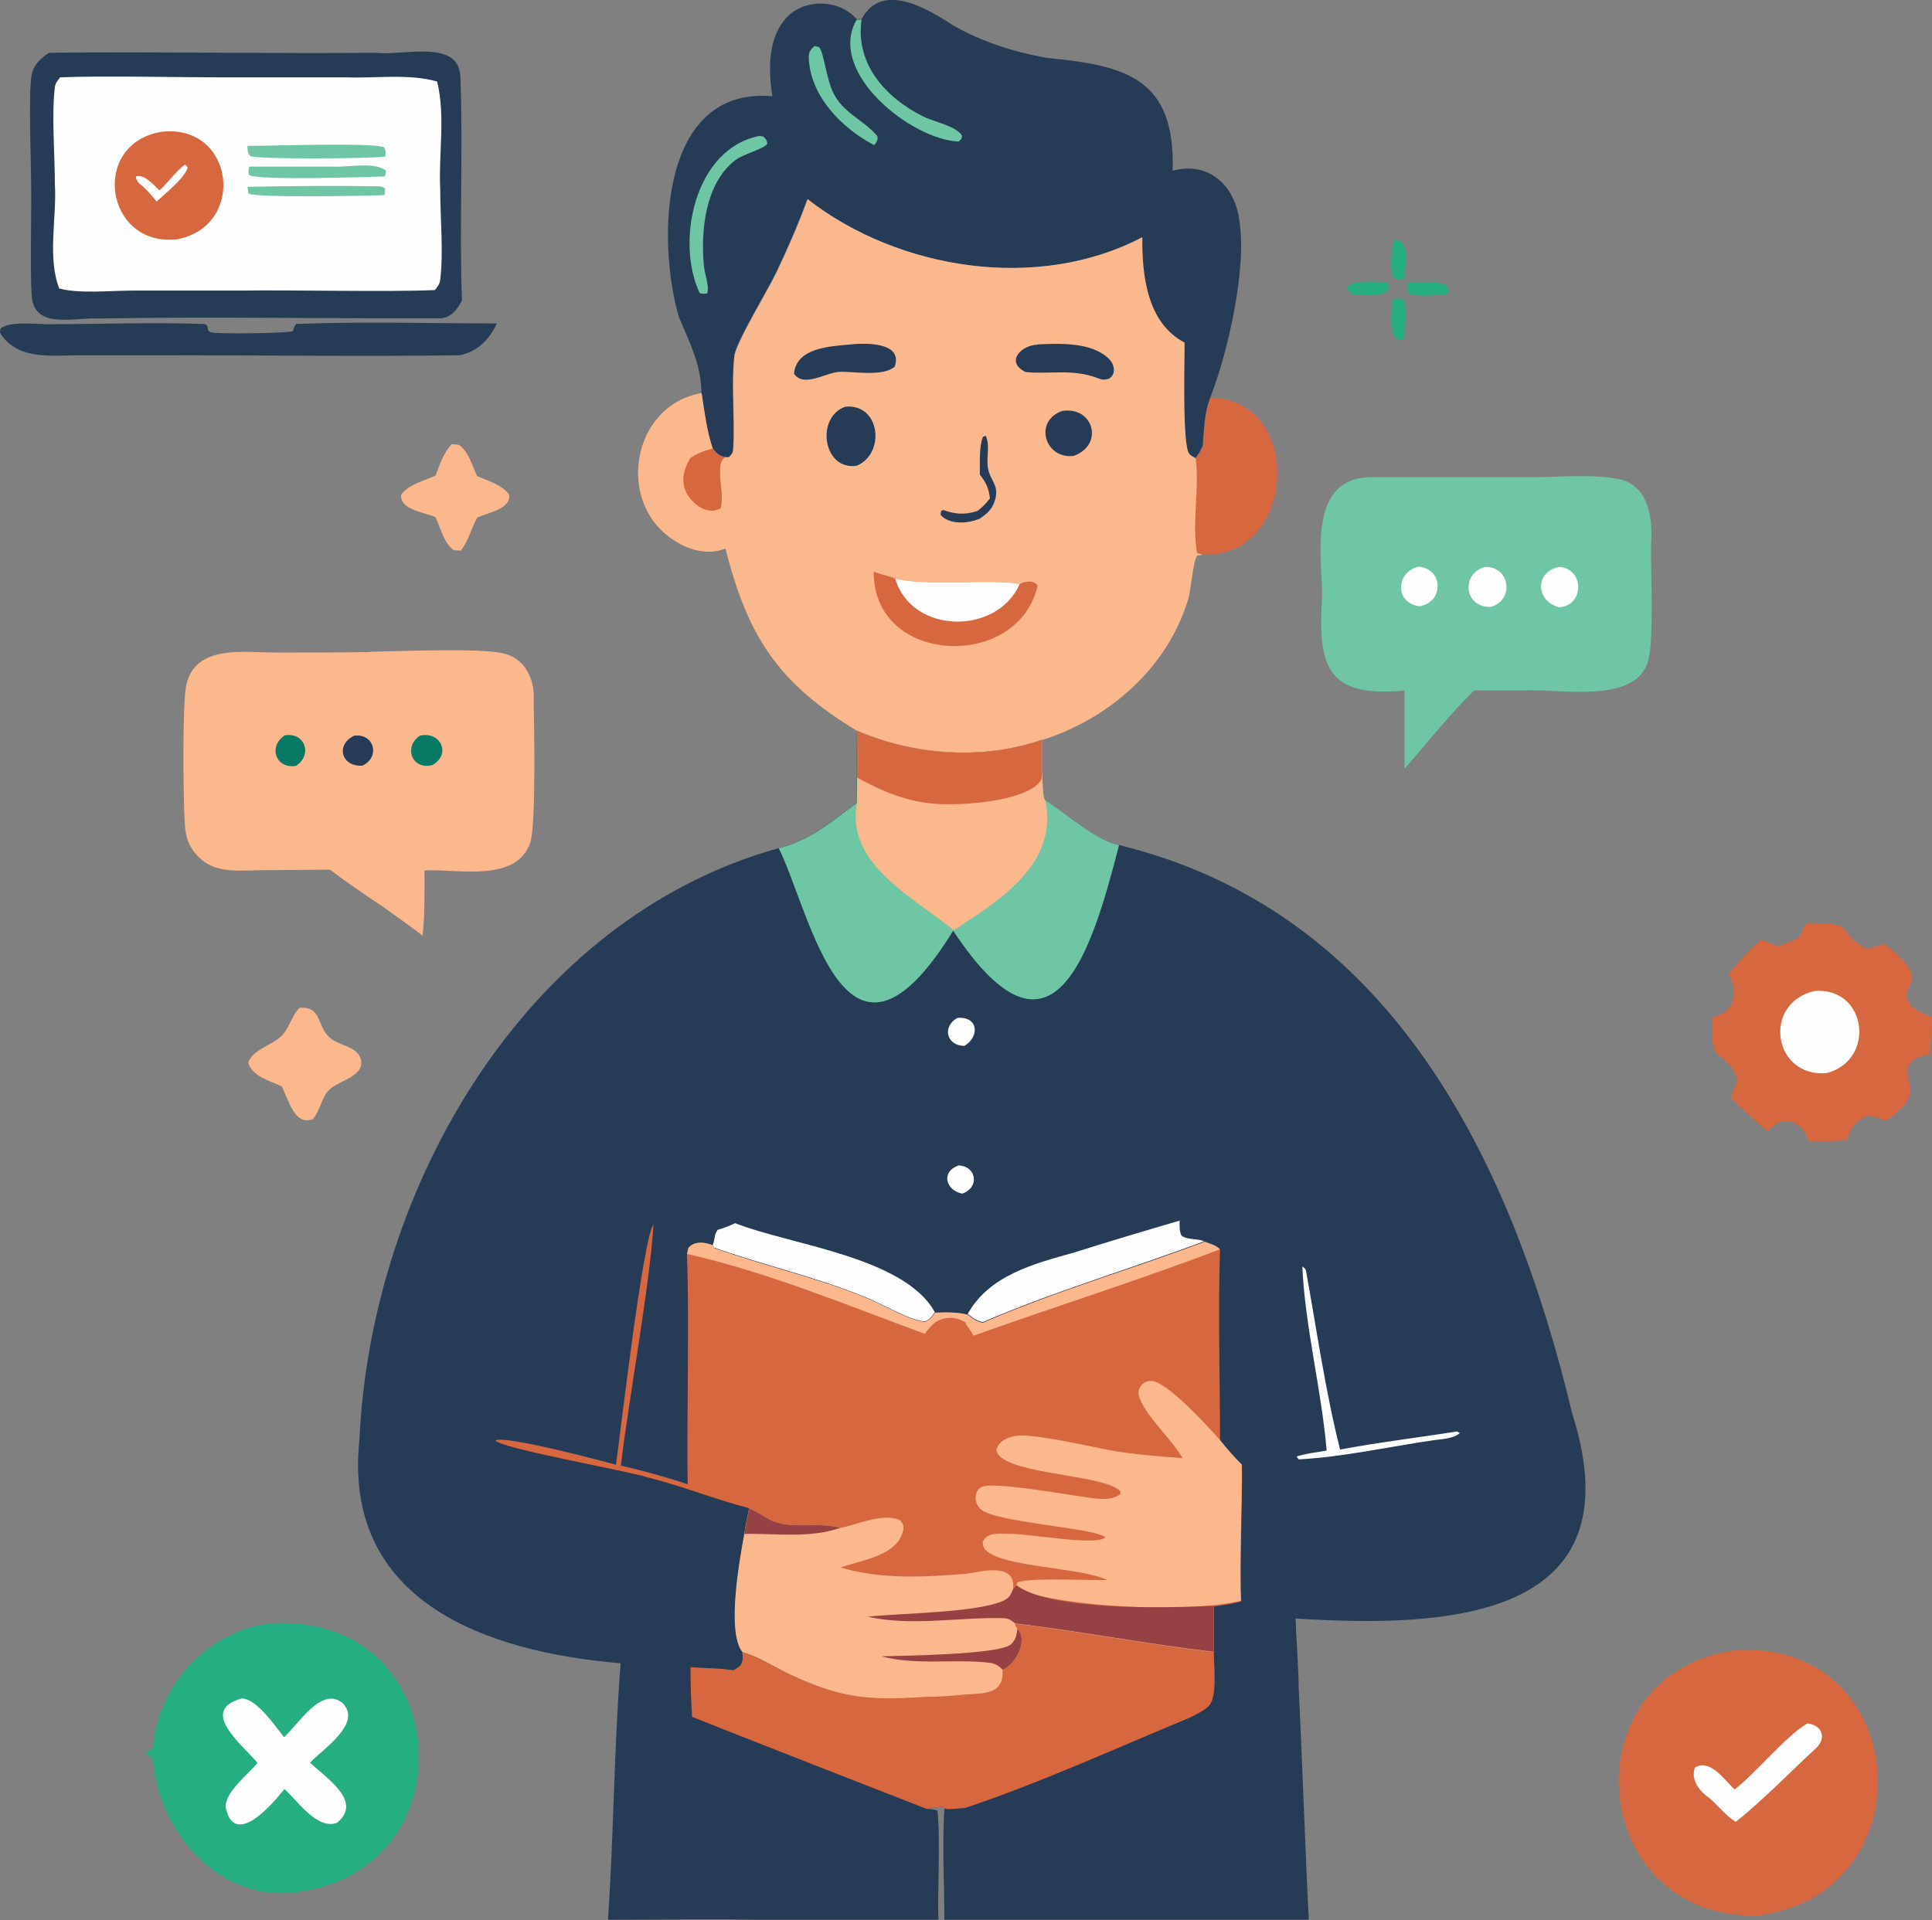 <?xml version="1.0" encoding="UTF-8"?>
<svg id="Layer_1" data-name="Layer 1" xmlns="http://www.w3.org/2000/svg" viewBox="0 0 74.65 74.21">
  <rect x="0" y="0" width="74.65" height="74.21" fill="#808080" stroke="none"/>
  <defs>
    <style>
      .cls-1 {
        fill: #964245;
      }

      .cls-2 {
        fill: #263b56;
      }

      .cls-3 {
        fill: #fcb88d;
      }

      .cls-4 {
        fill: #25ae82;
      }

      .cls-5 {
        fill: #067a62;
      }

      .cls-6 {
        fill: #d7673f;
      }

      .cls-7 {
        fill: #6ec6a4;
      }

      .cls-8 {
        fill: #fefefe;
      }
    </style>
  </defs>
  <path class="cls-4" d="m53.83,9.27c.72-.07.44,1.1.42,1.53-.14,0-.24,0-.37-.05-.23-.37-.08-1.05-.04-1.48Z"/>
  <path class="cls-4" d="m53.51,10.9l.11.02c.04.11.03.18.02.3-.3.29-.99.17-1.39.16-.1-.07-.14-.13-.2-.24l.04-.09c.33-.23,1.03-.15,1.43-.15Z"/>
  <path class="cls-4" d="m54.37,10.92c.48.02,1.01-.09,1.47.07.13.13.12.17.15.35-.36.07-1.28.16-1.6-.01l-.02-.41Z"/>
  <path class="cls-4" d="m53.8,11.54c.14,0,.28.01.42.02l.05.06c.06.46.05,1.04-.04,1.49-.11.01-.18,0-.29-.03-.29-.34-.15-1.12-.14-1.54Z"/>
  <path class="cls-3" d="m17.45,17.16l.27.03c.36.21.55.84.71,1.21.42.18.96.33,1.24.71.1.56-.84.71-1.23.89-.23.42-.34.9-.63,1.28-.09,0-.18-.01-.27-.02-.37-.22-.53-.89-.71-1.27-.41-.2-1.38-.27-1.33-.87.28-.4.9-.54,1.33-.74.16-.42.3-.87.62-1.21Z"/>
  <path class="cls-3" d="m11.57,38.95c.87-.08.67.72,1.17,1.15.36.33,1.14.33,1.22.92.05.62-.93.75-1.27,1.13-.28.31-.32.77-.6,1.1-.72.28-.95-.78-1.2-1.26-.46-.23-1.15-.38-1.3-.93.2-.53.96-.66,1.33-1.07.28-.31.34-.72.65-1.04Z"/>
  <path class="cls-6" d="m46.77,15.36c3.7.11,3.28,6.28-.3,6.07l-.22-.07c-.2-1.17.09-2.49-.05-3.66.13-.15.21-.29.29-.48.05-.64.05-1.26.29-1.86Z"/>
  <path class="cls-2" d="m1.69,12.53c2.05,0,4.17-.08,6.2-.01.22.05.05.23.25.32.17.08,2.99.04,3.18-.04.03-.12.04-.17.12-.28,2.57-.1,5.18-.02,7.76-.02-.29.62-.75,1.09-1.44,1.23-3.7.05-7.41,0-11.11,0,0,0-3.38,0-3.38,0-1.09-.02-2.5.25-3.22-.79-.07-.11-.06-.13-.02-.25.35-.27,1.23-.17,1.67-.17Z"/>
  <path class="cls-6" d="m69.83,35.67c2.14,0,.93.32,2.34,1,.22-.06.44-.13.65-.19,1.88,1.46.62,1.5.9,2.18.14.35.6.52.93.63-.01.49-.04.97-.1,1.46-.23.05-.52.11-.7.28-.32.31-.02.78-.05,1.17-.04.49-.55.81-.89,1.11l-.66-.2c-.49.12-.77.49-.89.96-.2.02-.41.02-.62.03h-.85c-.3-.81-.96-1.05-1.59-.39-.5-.39-.96-.84-1.42-1.28.09-.23.17-.48.25-.72-.22-.6-.33-.57-.77-.98-.28-.26-.19-1.04-.19-1.41.83-.18,1.03-.99.62-1.67.39-.48.79-.93,1.26-1.33l.65.25c.31-.1.57-.21.85-.37.07-.18.13-.4.29-.52Z"/>
  <path class="cls-8" d="m70.11,38.3c2.02-.17,2.39,2.66.48,3.17-2.09.19-2.51-2.71-.48-3.17Z"/>
  <path class="cls-6" d="m67.25,63.76c6.63-.2,7.25,9.36.72,10.27-6.75.19-7.44-9.56-.72-10.27Z"/>
  <path class="cls-8" d="m69.83,66.6c.6.08.76.59.31.99-1.01.93-2,1.96-3.07,2.82-.38-.23-.67-.62-1.01-.91-.38-.26-.75-.71-.57-1.19.58-.36,1.16.49,1.53.85.86-.67,2-2.09,2.81-2.55Z"/>
  <path class="cls-4" d="m10.61,62.73c7.06-.29,7.58,9.77.63,10.42-2.93.24-5.16-2.48-5.34-5.22-.1-.04-.16-.06-.23-.15.02-.28.18-.07.24-.24.19-2.46,2.21-4.62,4.7-4.81Z"/>
  <path class="cls-8" d="m10.98,67.13c.55-.48,1.42-1.97,2.25-1.32.79.79-.75,1.78-1.25,2.31.59.57,2.08,1.51,1.03,2.33-.76.27-1.52-.86-2.02-1.31-.49.62-1.94,2.29-2.27.71-.04-.58.88-1.29,1.23-1.72-.58-.7-2.31-2.03-.6-2.49.59.03,1.27,1.06,1.63,1.5Z"/>
  <path class="cls-7" d="m52.97,18.44h6.27c1.03,0,2.22-.12,3.22.06,1.27.2,1.42,1.57,1.33,2.62,0,.94.11,3.53-.09,4.35-.4,1.74-3.28,1.17-4.67,1.21,0,0-2.07,0-2.07,0-.95.93-1.81,2.03-2.69,3.03v-3.02c-3.11.29-3.35-1.03-3.18-3.75-.05-1.64-.5-4.48,1.89-4.5Z"/>
  <path class="cls-8" d="m54.81,21.9c.96.08.99,1.36.05,1.53-.97-.1-.95-1.31-.05-1.53Z"/>
  <path class="cls-8" d="m60.26,21.91c.96.08.96,1.48,0,1.56-.93-.21-.98-1.39,0-1.56Z"/>
  <path class="cls-8" d="m57.37,21.91c.96-.04,1.16,1.26.25,1.54-1.02.07-1.21-1.25-.25-1.54Z"/>
  <path class="cls-3" d="m14.29,25.19c1.11-.02,4.18-.15,5.1.05.86.15,1.28.99,1.23,1.8.02,1.04.09,4.71-.12,5.49-.52,1.61-2.78,1.04-4.1,1.11,0,.84.02,1.69-.07,2.52-.52-.4-1.05-.77-1.58-1.15-.68-.45-1.35-.91-2-1.4l-2.59.02c-.81,0-1.75.15-2.4-.43-.44-.4-.59-.8-.62-1.38-.06-.95-.1-4.61.06-5.36.36-1.57,2.25-1.24,3.47-1.24,1.21,0,2.42,0,3.64-.02Z"/>
  <path class="cls-2" d="m13.69,28.43c.78-.09,1.01.84.31,1.16-.81.05-1.05-.81-.31-1.16Z"/>
  <path class="cls-5" d="m11,28.42c.79-.14,1.09.77.43,1.18-.79.12-1.07-.76-.43-1.18Z"/>
  <path class="cls-5" d="m16.23,28.43c.8-.18,1.22.73.47,1.14-.79.2-1.12-.72-.47-1.14Z"/>
  <path class="cls-2" d="m1.91,2.04c3.68-.05,8.93.04,12.63,0,1.02.13,3.25-.57,3.25.98.11,2.85-.05,5.73.06,8.59-.19.35-.36.6-.76.69-4.33.02-8.94-.07-13.29.01-.86-.06-2.44.44-2.57-.82-.08-1.13,0-3.36-.03-4.53,0-.79-.11-3.49.03-4.1.09-.39.36-.62.68-.83Z"/>
  <path class="cls-8" d="m2.3,2.99c1.52-.07,4.69,0,6.26,0,0,0,4.87,0,4.87,0,1.15.04,2.34-.15,3.46.16.33,1.35.05,2.8.12,4.18,0,1.13.13,2.36,0,3.48-.02.17-.1.27-.21.4-1.72.08-5.69-.01-7.48.02,0,0-4.21,0-4.21,0-.82,0-2.03.13-2.82-.08-.47-1.2-.09-2.75-.17-4.04,0-1.08-.13-2.71,0-3.74.02-.16.1-.25.19-.36Z"/>
  <path class="cls-7" d="m9.57,7.22c1.66-.03,3.34-.05,5-.02.14.01.22-.01.31.1l-.02.24c-.62.03-5.02.11-5.26-.06l-.04-.26Z"/>
  <path class="cls-7" d="m9.63,6.44h3.25c.57.03,1.61-.2,2.04.16l-.05.22c-.77.02-4.77.16-5.24-.05-.05-.14-.03-.18,0-.33Z"/>
  <path class="cls-7" d="m9.56,5.64c.87,0,4.79-.14,5.28.05.08.14.06.2.05.36-.57.08-4.84.12-5.22-.02-.12-.14-.1-.21-.11-.39Z"/>
  <path class="cls-6" d="m6.27,5.09c2.8-.29,3.26,3.65.57,4.16-2.8.3-3.37-3.73-.57-4.16Z"/>
  <path class="cls-8" d="m7.14,6.35s.08.08.11.13c-.11.4-.88,1.01-1.2,1.31-.16-.21-.32-.39-.51-.57-.16-.13-.27-.19-.29-.4.32-.11.69.33.91.54.35-.32.61-.71.98-1Z"/>
  <path class="cls-2" d="m33.29.74c.79-1.49,2.57-.39,3.57.26,1.14.64,2.33,1.01,3.6,1.24,3.07.29,4.96.8,4.85,4.36,1.39-.39,2.43.59,2.58,1.95.29,1.81-.44,5.07-1.13,6.82-.23.6-.24,1.22-.29,1.86-.08.18-.16.32-.29.48-.08-.04-.17-.09-.24-.16-.29-.31-.17-3.67-.19-4.31-1.45-.75-1.65-2.61-1.63-4.07-4.02,2.12-9.41,1.27-12.93-1.47-.35.96-.76,1.9-1.2,2.82-.31.66-1.56,2.71-1.62,3.22-.13,1.17.02,2.35-.04,3.52-.01.21-.02.26-.18.4-.28.02-.47-.11-.62-.34-.24-.7-.32-1.42-.43-2.15,0-1.06-.47-1.97-.87-2.92-.86-2.98-.74-8.91,3.61-8.53-.15-1.04-.19-2.27.59-3.08.72-.71,2.01-.66,2.67.1h.18Z"/>
  <path class="cls-7" d="m31.48,1.78c.09.02.18.02.22.12.14.28.25,1.14.47,1.63.38.84,1.18,1.08,1.73,1.73.03.17-.02.2-.12.35-1.25-.65-2.48-1.9-2.53-3.38,0-.23.06-.3.22-.45Z"/>
  <path class="cls-7" d="m33.11.76h.18c-.25,1.72.94,3.03,2.4,3.75.4.2,1.24.35,1.48.73-.01.14-.02.13-.13.23-1.83-.07-5.11-2.68-3.94-4.71Z"/>
  <path class="cls-7" d="m29.36,5.25l.14.03c.11.11.12.12.15.28-.19.23-.94.38-1.29.67-1.12.91-1.29,2.72-1.16,4.05.03.33.21.74.13,1.06-.12.02-.19.03-.3-.02-.94-2.03-.17-5.6,2.33-6.07Z"/>
  <path class="cls-3" d="m31.21,7.7c3.52,2.74,8.91,3.58,12.93,1.47-.02,1.46.18,3.31,1.63,4.07.01.65-.1,4,.19,4.31.06.07.16.11.24.16.15,1.16-.15,2.49.05,3.66l.22.07-.21.03c-.18.27-.23,1.33-.37,1.75-.82,2.63-3.05,4.56-5.62,5.38-2.3.81-4.92.61-7.15-.35-3.04-1.84-4.22-3.62-5.09-7.05-.64.26-1.38.08-1.94-.29-2.33-1.42-1.71-5.25,1.02-5.72.11.72.2,1.45.43,2.15.15.23.34.35.62.34.15-.14.17-.2.18-.4.06-1.17-.08-2.35.04-3.52.06-.51,1.31-2.57,1.62-3.22.44-.92.85-1.86,1.2-2.82Z"/>
  <path class="cls-2" d="m37.86,18.33c.01-.46-.04-1.03.12-1.45l.11-.04c.18.43,0,.85.09,1.28.08.44.4.61.29,1.12-.1.4-.28.58-.62.81-.45.18-1.11.24-1.48-.12-.05-.07-.01-.11,0-.19l.08-.03c.46.17.84.19,1.31.04.2-.14.34-.3.49-.49-.05-.41-.15-.61-.4-.93Z"/>
  <path class="cls-2" d="m41.05,15.88c1.22-.18,1.61,1.33.43,1.74-1.12.13-1.55-1.36-.43-1.74Z"/>
  <path class="cls-6" d="m26.64,17.73c.28-.21.57-.31.9-.4.15.23.34.35.62.34-.56-.08-.25,1.18-.27,1.53,0,.16,0,.29-.04.44-.54.33-1.25-.25-1.4-.78-.12-.41,0-.76.2-1.12Z"/>
  <path class="cls-2" d="m32.66,15.72c1.35-.14,1.57,1.81.44,2.28-1.31.19-1.59-1.88-.44-2.28Z"/>
  <path class="cls-2" d="m40.1,13.31c.86-.04,2.08-.09,2.74.55.22.21.31.6,0,.78-.17.04-.23.05-.41-.02-.99-.38-1.81-.15-2.8-.24-.8-.39-.18-1.04.46-1.06Z"/>
  <path class="cls-2" d="m32.77,13.32c.6-.07,2.14-.13,1.8.85-.47.4-1.55.18-2.15.2-.53.04-1.38.62-1.74.07.09-.98,1.33-1.05,2.09-1.12Z"/>
  <path class="cls-6" d="m33.76,22.09c.27.12.57.15.83.27,1.24.32,3.69,0,4.81.21.2-.11.55-.16.69.06-.73,3.3-6.37,3.1-6.33-.55Z"/>
  <path class="cls-8" d="m34.59,22.36c1.24.32,3.69,0,4.81.21-.87,1.99-4.18,1.95-4.81-.21Z"/>
  <path class="cls-2" d="m33.11,28.24c2.22.95,4.84,1.15,7.15.35v1.19c.04.23,0,1.02.13,1.15.79.48,1.97,1.57,2.85,1.73,10.55,2.57,15.17,12.23,17.51,21.97,2.53,7.98-4.86,8.29-10.69,7.92.03.9.11,1.81.12,2.71.12,2.3.27,6.69.39,8.93h-14.08c0-1.41-.09-2.89,0-4.3l-.07-.07c-.2.03-.41.04-.61.09.14,0,.27.02.41.06.12.96,0,3.22.04,4.22h-6.86c-1.97-.03-3.94,0-5.91,0,.23-3.3.23-6.61.49-9.91-5.23-.44-10.76-2.4-10.09-8.67.45-9.71,6.41-20.11,16.19-22.83,1.16-.28,2.08-1.04,3.01-1.75,0-.66.02-2.12.02-2.79Z"/>
  <path class="cls-8" d="m37.04,45.04c.71.04.81.86.14,1.09-.65-.13-.83-.85-.14-1.09Z"/>
  <path class="cls-8" d="m36.99,39.34c.8-.07.88.7.28,1.08-.7,0-.88-.74-.28-1.08Z"/>
  <path class="cls-8" d="m50.31,48.94c.08.05.11.07.15.16.4,2.2.76,4.72,1.32,6.92,1.49-.28,3.02-.46,4.52-.7l.1.06.03-.02c-.25.25-.71.25-1.04.3-1.73.25-3.48.65-5.21.74l-.08-.11c.35-.12.78-.16,1.16-.23-.2-2.37-.83-4.74-.94-7.11Z"/>
  <path class="cls-8" d="m28.4,47.27c2.12.84,6.54,1.3,7.72,3.44l-.12.17c-.08.09-.15.14-.25.19-.58-.02-1.73-.72-2.34-.95-1.84-.76-4.03-1.26-5.83-1.91l-.04-.1c.09-.2.04-.38.19-.58.24-.07.45-.15.68-.26Z"/>
  <path class="cls-8" d="m45.58,47.18c0,.2-.02.39.07.57.2.17.62.11.88.22-2.83,1.06-5.81,1.94-8.57,3.13-.11-.04-.21-.08-.31-.13l-.26-.19c.84-1.5,2.56-1.94,4.1-2.37,1.36-.43,2.73-.84,4.1-1.24Z"/>
  <path class="cls-6" d="m39.22,62.75c2.57.31,5.12.79,7.68,1.1,0,.49.14,1.69-.17,2.05-.18.21-.55.38-.8.5-2.85,1.18-5.71,2.49-8.63,3.47-.23.02-.45.04-.68.05l-.13-.03-.07-.07c-.2.03-.41.04-.61.09-1.93-.75-7.22-2.82-9.07-3.56-.04-.64-.06-1.28-.06-1.92.54.05,1.12.03,1.65.12.11-.05.2-.12.29-.2.1-.18.08-.31.06-.5.61.17,1.2.56,1.77.83,2.03.96,3.07,1.04,5.29.9.51,0,1.02-.04,1.53-.09.35-.03,1.01,0,1.26-.28.19-.21.19-.41.2-.68.5-.21,1.01-1.12.57-1.58-.05-.06-.07-.13-.1-.2Z"/>
  <path class="cls-7" d="m33.11,28.24c2.22.95,4.84,1.15,7.15.35v1.19c.04.23,0,1.02.13,1.15.79.48,1.97,1.57,2.85,1.73-1.07,4.17-2.57,9.12-6.41,3.31-4.16,6.75-5.48-.63-6.74-3.19,1.16-.28,2.08-1.04,3.01-1.75,0-.66.02-2.12.02-2.79Z"/>
  <path class="cls-3" d="m33.11,28.24c2.22.95,4.84,1.15,7.15.35v1.19c.04.23,0,1.02.13,1.15.52,2.45-1.77,3.87-3.54,5.02-1.53-1.26-4.18-2.55-3.74-4.91,0-.66.02-2.12.02-2.79Z"/>
  <path class="cls-6" d="m33.11,28.24c2.22.95,4.84,1.15,7.15.35v1.19c0,.19.03.32-.11.47-.67.74-2.99.88-3.94.82-1.17-.08-2.08-.47-3.1-1.02v-1.81Z"/>
  <path class="cls-6" d="m23.8,56.61c.16-1.12,1.04-8.77,1.45-9.29-.12,2.22-1,7.04-1.26,9.32.87.2,1.74.44,2.58.72-.04-2.13.07-6.84-.03-8.9l.05-.23c.23-.28.65-.23.95-.1l.04.1c1.81.66,3.99,1.15,5.83,1.91.61.23,1.76.93,2.34.95.1-.06.17-.1.25-.19l.12-.17c.42-.01.85-.03,1.26.08l.26.19c.1.05.2.09.31.13,2.76-1.2,5.74-2.07,8.57-3.13.2.07.47.14.62.3-.08,2.45,0,4.92,0,7.37.27.34.55.66.85.96.02,1.3-.1,4-.03,5.26-.35.09-.69.15-1.06.19v1.78c-2.56-.3-5.11-.79-7.68-1.1.03.07.05.14.1.2.44.46-.07,1.37-.57,1.58,0,.27,0,.47-.2.68-.25.27-.91.25-1.26.28-.51.05-1.02.09-1.53.09-2.22.14-3.26.06-5.29-.9-.57-.27-1.16-.67-1.77-.83-.63-.77-.11-3.59.07-4.58.05-.33.12-.66.19-.99-1.32-.34-2.6-.86-3.92-1.19-.74-.25-5.77-1.13-5.9-1.44.46-.17,3.98.76,4.67.95Z"/>
  <path class="cls-3" d="m46.52,47.98c.2.07.47.14.62.3-3.02,1.16-6.48,2.25-9.52,3.34-.1-.15-.19-.31-.3-.45v-.05c-.39-.25-.83-.26-1.22.01-.13.13-.27.26-.36.42-3.03-1.11-6.03-2.37-9.19-3.09l.05-.23c.23-.28.65-.23.95-.1l.04.1c1.81.66,3.99,1.15,5.83,1.91.61.23,1.76.93,2.34.95.1-.06.17-.1.25-.19l.12-.17c.42-.01.85-.03,1.26.08l.26.19c.1.05.2.09.31.13,2.76-1.2,5.74-2.07,8.57-3.13Z"/>
  <path class="cls-3" d="m45.7,56.36c-.42-.74-1.51-1.7-1.7-2.44-.03-.13.01-.28.11-.39.11-.12.22-.16.37-.16.6,0,2.21,1.78,2.65,2.27.27.34.55.66.85.96.02,1.3-.1,4-.03,5.26-2,.49-6.24.25-8.13-.27-.21-.07-.37-.19-.54-.32l.02-.1c.3-.22,2.89-.08,3.48-.11-1.08-.5-3.98-.48-4.68-1.14-.11-.11-.12-.18-.13-.33.08-.16.17-.23.33-.28.82-.22,3.9.5,4.41.11-.22-.35-4.29-.58-4.81-1.09-.25-.21-.29-.66,0-.85.42-.27,3.68.36,4.41.43.33.03.71.05.98-.17v-.11c-.57-.59-3.5-.62-4.5-1.23-.15-.09-.25-.19-.29-.36.08-.38.52-.54.88-.56.81-.03,2.67.41,3.52.57.92.16,1.87.24,2.8.3Z"/>
  <path class="cls-3" d="m28.95,58.29c.37.15.7.44,1.07.55.79.23,1.67-.02,2.45.21.66-.13,1.67-.6,2.3-.3.1.12.15.18.14.34-.21,1.06-1.59,1.18-2.43,1.49,1.6.47,3.23.37,4.87.24.64-.1,1.93-.45,1.79.62l.14-.15c1.39.99,5.86.86,7.61.78v1.78c-2.56-.3-5.11-.79-7.68-1.1.03.07.05.14.1.2.44.46-.07,1.37-.57,1.58,0,.27,0,.47-.2.68-.25.27-.91.25-1.26.28-.51.05-1.02.09-1.53.09-2.22.14-3.26.06-5.29-.9-.57-.27-1.16-.67-1.77-.83-.63-.77-.11-3.59.07-4.58.05-.33.12-.66.19-.99Z"/>
  <path class="cls-1" d="m28.95,58.29c.37.15.7.44,1.07.55.79.23,1.67-.02,2.45.21-1.24.41-2.44.21-3.71.23.05-.33.12-.66.19-.99Z"/>
  <path class="cls-1" d="m39.31,62.95c.44.46-.07,1.37-.57,1.58-.14-.14-.25-.22-.44-.26-1.4-.18-2.87.11-4.25-.26.78-.02,4.55-.06,5.01-.46.19-.17.22-.36.25-.6Z"/>
  <path class="cls-1" d="m39.29,61.28c1.39.99,5.86.86,7.61.78v1.78c-2.56-.3-5.11-.79-7.68-1.1-.13-.11-.22-.18-.4-.2-1.71-.06-3.59.33-5.29-.06,1.28-.14,4.15-.15,5.2-.6.24-.1.32-.22.41-.46l.14-.15Z"/>
</svg>